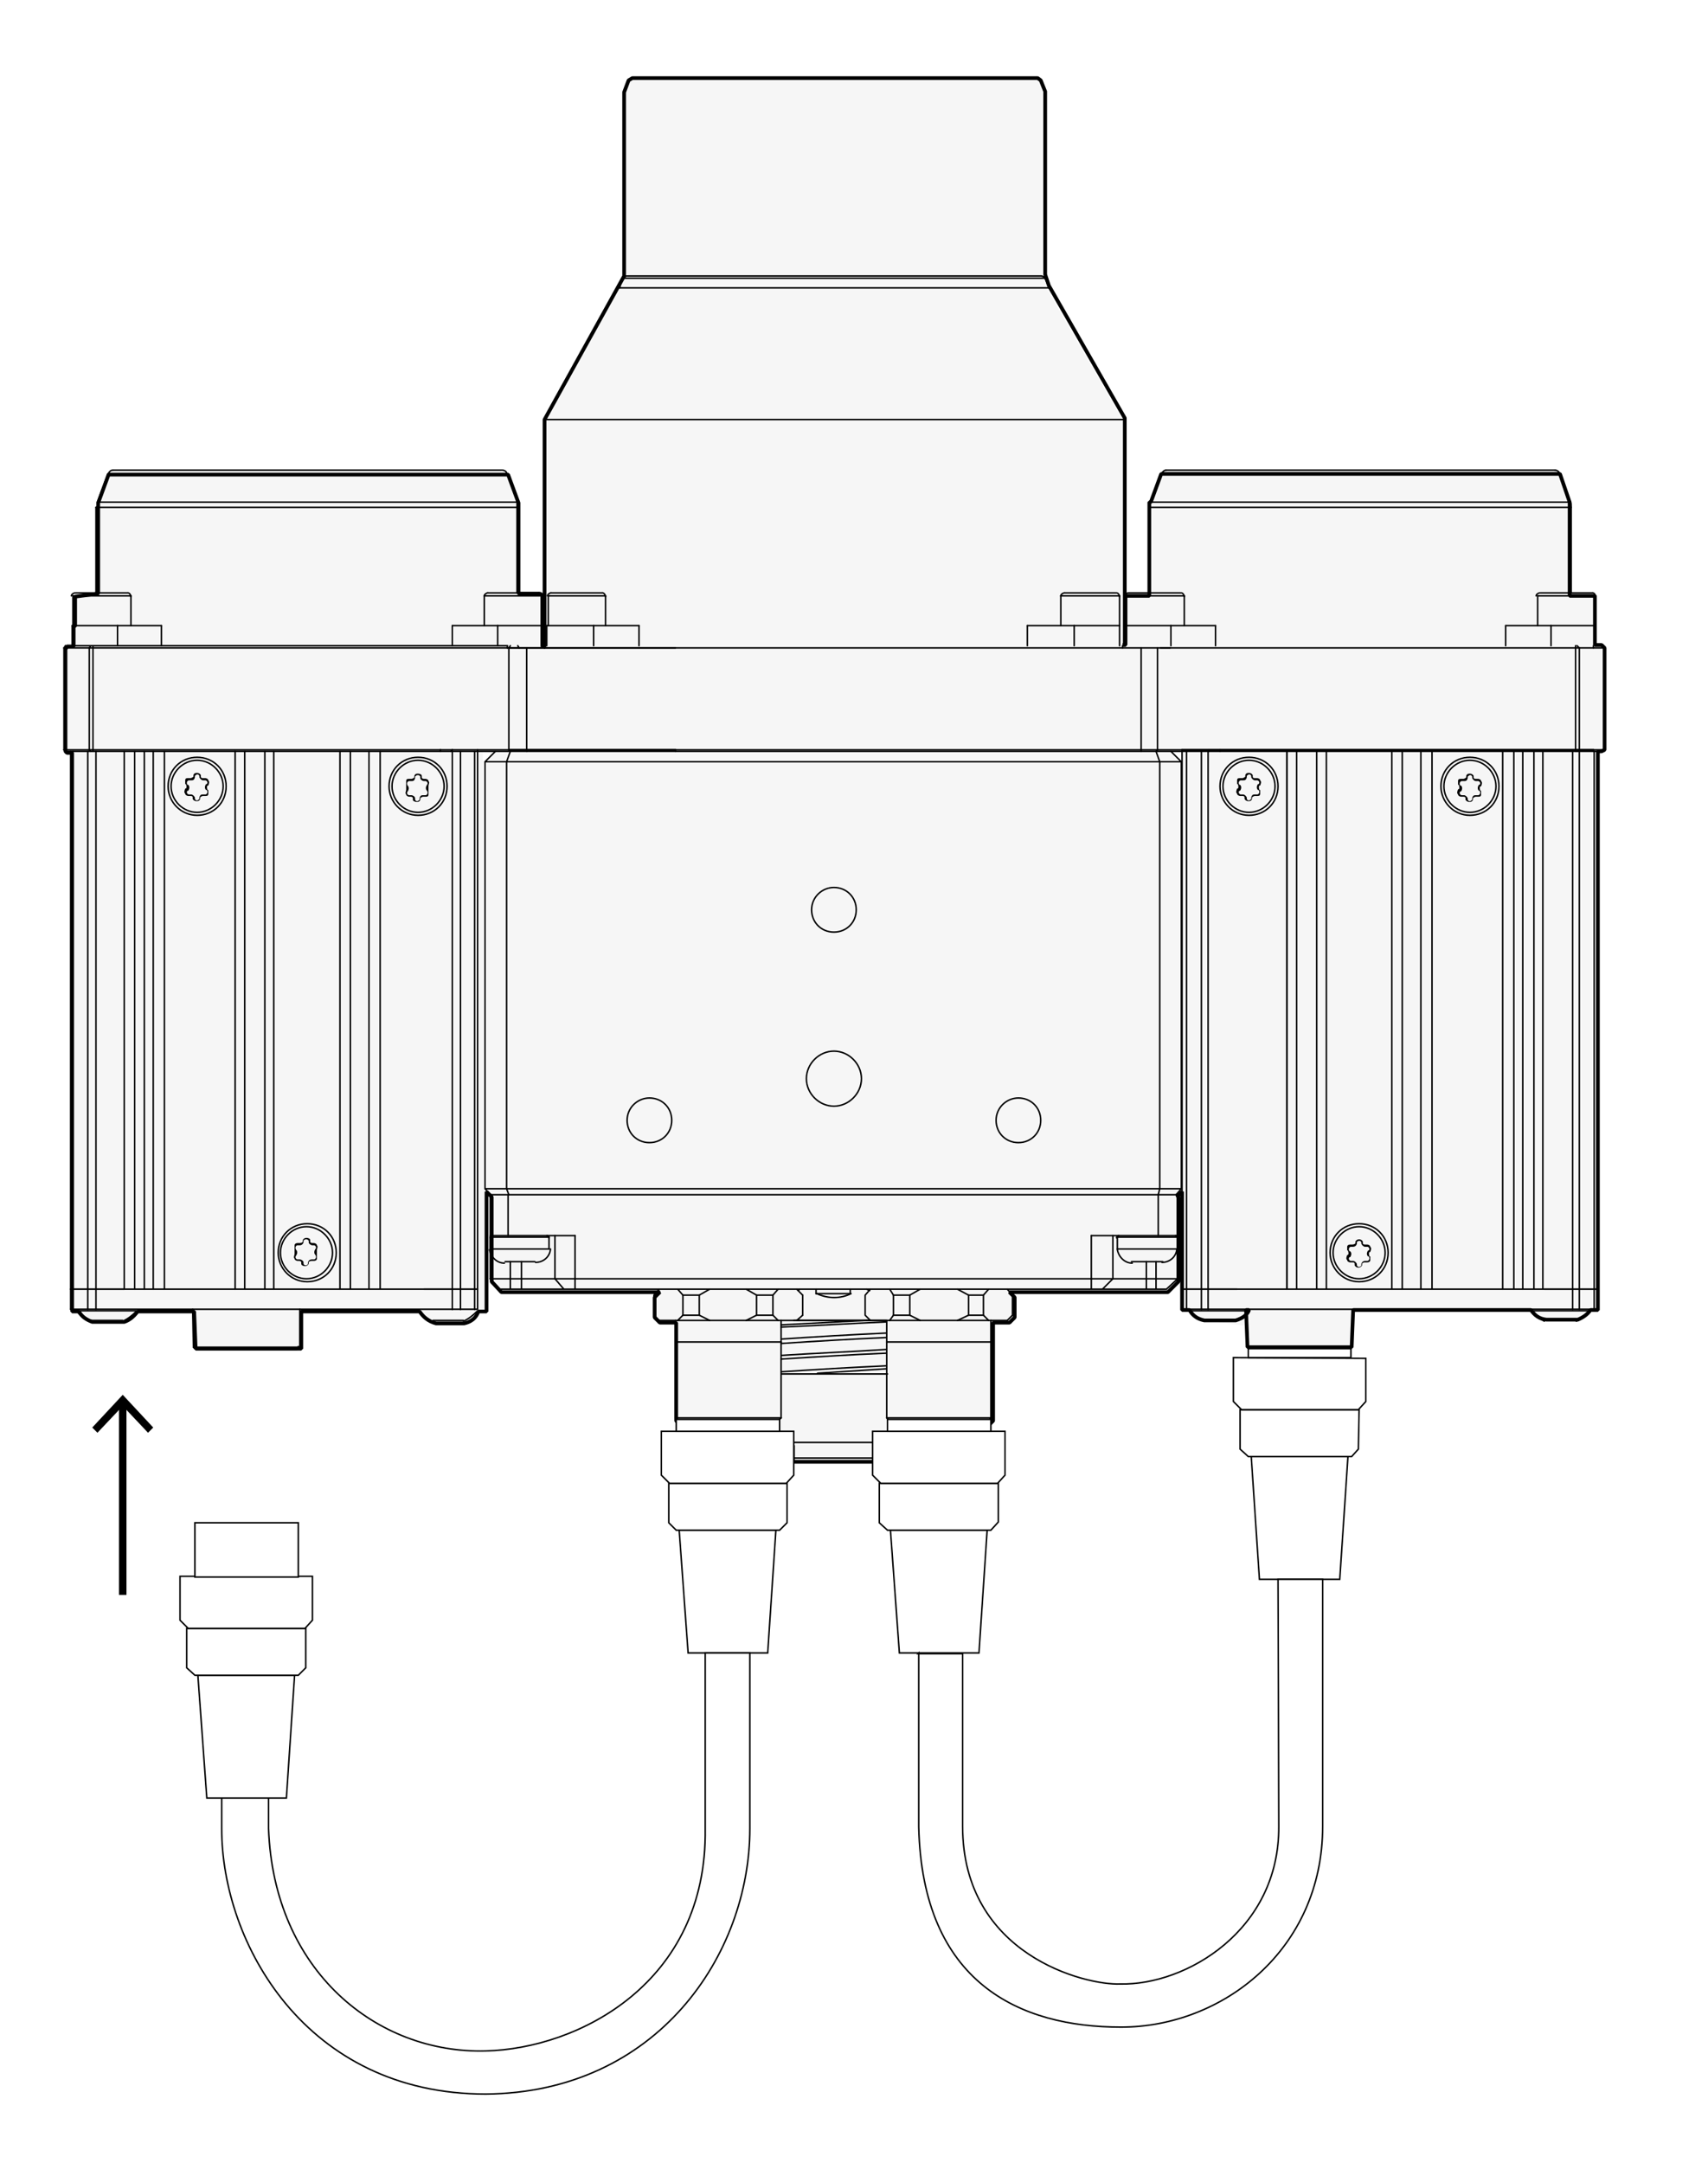 <?xml version="1.0" encoding="UTF-8"?>
<svg id="Layer_1" xmlns="http://www.w3.org/2000/svg" version="1.1" viewBox="0 0 229.6 290.8">
  <rect x="0" y="0" width="229.6" height="290.8" fill="#808080" stroke="none"/>
  <!-- Generator: Adobe Illustrator 29.4.0, SVG Export Plug-In . SVG Version: 2.1.0 Build 152)  -->
  <defs>
    <style>
      .st0, .st1, .st2 {
        fill: none;
      }

      .st0, .st1, .st2, .st3 {
        stroke: #000;
      }

      .st0, .st3 {
        stroke-miterlimit: 10;
      }

      .st4 {
        fill: #f6f6f6;
      }

      .st1 {
        stroke-linejoin: bevel;
        stroke-width: .5px;
      }

      .st2 {
        stroke-linecap: round;
        stroke-linejoin: round;
      }

      .st2, .st3 {
        stroke-width: .2px;
      }

      .st3 {
        fill: #fff;
      }
    </style>
  </defs>
  <rect id="BG_White" class="st3" x="-1.7" y="-1.8" width="234.7" height="295.4"/>
  <g id="bottom_view">
    <g id="bottom_view_fill_5_x25__black">
      <path class="st4" d="M215.3,101h-.5v75.1h-1l-1.7,1.3h-4.2l-2.1-1.3h-23.9l-.2,5h-14l-.2-5h.4v2.2l-6-.8-2-1.4h-1v-75.1h1.4-2.9l1.4,1.4v57.4l-.7.7h.2v5.8h0v5.6l-1.4,1.4h-21.3l.7.7v2.7l-.7.7h-2.2v13.2l-.4.4h-11.3v2.9h-3.8v2.2h-11.4v-2.2h-4v-2.9h-11.3l-.4-.4v-13.2h-2.2l-.7-.7v-2.7l.7-.7h-21.3l-1.3-1.4v-5.5h0v-5.9l-.7-.7v-57.4l1.4-1.4h10.1-11.9l.4,72.4v2.7h-1.1c-.6.8-1.2,1.3-1.8,1.5h-4.1c-.8-.2-1.5-.7-2-1.5h-15.9v5h-14.2l-.2-5h-7.6c-.5.8-1,1.3-1.6,1.4h-4.5c-.8-.2-1.4-.6-1.8-1.4h-.9v-75.1h-.7l-.2-.2v-13.7l.2-.4h.9v-2.7h.2v-4l3.1-.4v-12.2h.2l1.4-3.8h53.6l1.4,3.8h0v12.2h2.7c.2,0,.4.2.4.4h0v6.7h.4-2.4,2.3v-30.5l10.7-19.3-.2-24.5.7-1.7.5-.4h54.5l.9,1.9v24.4l.5,2.2,10.2,17.6v30.4h4.4-4.5.4v-6.6h3.2v-12.6h.2l1.4-3.8h53.6l1.3,3.8v12.6h3.4v6.7h.9l.4.4v13.7l-.4.2v-.2Z"/>
    </g>
    <g id="bottom_view_contour_0.5_pt">
      <path class="st1" d="M158.9,173.4v2.7h1c.4.7,1,1.2,2,1.4h4.2c1-.3,1.6-.8,1.8-1.4h-.4l.2,5h14l.2-5h23.9c.5.7,1.1,1.2,2.1,1.3h4.2c.7-.3,1.3-.7,1.7-1.3h1v-75.1h.5l.4-.2v-13.7l-.4-.4h-.9v-6.6h-3.4v-12.6l-1.3-3.8h-53.6l-1.4,3.8h-.2v12.6h-3.2v6.6h-.4.3v-30.5l-10.2-17.8-.5-1.5V12.3l-.6-1.5-.4-.3h-54.5l-.5.3-.6,1.6v24.7l-10.7,19.3v30.5h-.3v-6.7h0c0-.2-.2-.4-.4-.4h-2.8v-12.2h0l-1.4-3.8H14.6l-1.4,3.8h0v12.2l-3.1.4v4h-.2v2.7h-.9l-.2.4v13.7l.2.2h.7v75.1h.9c.4.7,1,1.1,1.8,1.4h4.3c.6-.2,1.2-.6,1.8-1.4h7.6l.2,5h14.2v-5h15.9c.5.7,1.1,1.3,2.2,1.6h3.8c.9-.2,1.6-.7,1.9-1.6h1.1v-16.1l.7.7v5.8h0v5.6l1.3,1.4h21.3l-.7.7v2.7l.7.7h2.2v13.2l.4.4h11.3v2.9h4v2.2h11.4v-2.2h3.8v-2.9h11.3l.4-.4v-13.2h2.2l.7-.7v-2.7l-.7-.7h21.3l1.4-1.4v-5.5h0v-5.9h-.2l.7-.7v13.4-.2Z"/>
    </g>
    <g id="bottom_view_lines_0.25_pt">
      <line class="st2" x1="168" y1="181.4" x2="181.4" y2="181.4"/>
      <line class="st2" x1="167.7" y1="181.1" x2="181.7" y2="181.1"/>
      <path class="st2" d="M167.7,181c0,.1.1.3.3.3"/>
      <path class="st2" d="M181.4,181.3c.1,0,.3-.1.3-.3"/>
      <line class="st2" x1="167.7" y1="181.1" x2="167.5" y2="176"/>
      <line class="st2" x1="181.7" y1="181.1" x2="181.9" y2="176"/>
      <line class="st2" x1="26.4" y1="181.4" x2="39.9" y2="181.4"/>
      <line class="st2" x1="26" y1="181.1" x2="40.3" y2="181.1"/>
      <path class="st2" d="M26,181c0,.1.1.3.3.3"/>
      <path class="st2" d="M39.8,181.3c0,0,.3-.1.3-.3"/>
      <line class="st2" x1="26" y1="181.1" x2="25.9" y2="176"/>
      <line class="st2" x1="40.3" y1="181.1" x2="40.3" y2="176"/>
      <line class="st2" x1="214.3" y1="173.3" x2="214.8" y2="173.3"/>
      <line class="st2" x1="211.4" y1="173.3" x2="212.3" y2="173.3"/>
      <line class="st2" x1="161.5" y1="173.3" x2="162.4" y2="173.3"/>
      <line class="st2" x1="158.9" y1="173.3" x2="159.5" y2="173.3"/>
      <line class="st2" x1="212.3" y1="173.3" x2="212.3" y2="101"/>
      <line class="st2" x1="211.4" y1="101" x2="211.4" y2="173.3"/>
      <line class="st2" x1="214.3" y1="101" x2="214.3" y2="173.3"/>
      <line class="st2" x1="214.8" y1="173.3" x2="214.8" y2="101"/>
      <line class="st2" x1="159.5" y1="173.3" x2="159.5" y2="101"/>
      <line class="st2" x1="158.9" y1="101" x2="158.9" y2="173.3"/>
      <line class="st2" x1="161.5" y1="101" x2="161.5" y2="173.3"/>
      <line class="st2" x1="162.4" y1="173.3" x2="162.4" y2="101"/>
      <line class="st2" x1="212.3" y1="173.3" x2="214.3" y2="173.3"/>
      <line class="st2" x1="159.5" y1="173.3" x2="161.5" y2="173.3"/>
      <line class="st2" x1="211.4" y1="173.3" x2="207.6" y2="173.3"/>
      <line class="st2" x1="166.3" y1="173.3" x2="162.4" y2="173.3"/>
      <line class="st2" x1="63.8" y1="173.3" x2="64.2" y2="173.3"/>
      <line class="st2" x1="60.8" y1="173.3" x2="61.9" y2="173.3"/>
      <line class="st2" x1="11.8" y1="173.3" x2="12.9" y2="173.3"/>
      <line class="st2" x1="9.5" y1="173.3" x2="9.8" y2="173.3"/>
      <line class="st2" x1="61.9" y1="173.3" x2="61.9" y2="101"/>
      <line class="st2" x1="60.8" y1="101" x2="60.8" y2="173.3"/>
      <line class="st2" x1="63.8" y1="101" x2="63.8" y2="173.3"/>
      <line class="st2" x1="64.2" y1="173.3" x2="64.2" y2="101"/>
      <line class="st2" x1="9.8" y1="173.3" x2="9.8" y2="101"/>
      <line class="st2" x1="9.5" y1="101" x2="9.5" y2="173.3"/>
      <line class="st2" x1="11.8" y1="101" x2="11.8" y2="173.3"/>
      <line class="st2" x1="12.9" y1="173.3" x2="12.9" y2="101"/>
      <line class="st2" x1="61.9" y1="173.3" x2="63.8" y2="173.3"/>
      <line class="st2" x1="9.8" y1="173.3" x2="11.8" y2="173.3"/>
      <line class="st2" x1="60.8" y1="173.3" x2="57" y2="173.3"/>
      <line class="st2" x1="16.7" y1="173.3" x2="12.9" y2="173.3"/>
      <line class="st2" x1="22.1" y1="101" x2="22.1" y2="173.3"/>
      <line class="st2" x1="31.6" y1="101" x2="31.6" y2="173.3"/>
      <line class="st2" x1="36.8" y1="101" x2="36.8" y2="173.3"/>
      <line class="st2" x1="45.7" y1="101" x2="45.7" y2="173.3"/>
      <line class="st2" x1="51.1" y1="101" x2="51.1" y2="173.3"/>
      <line class="st2" x1="31.6" y1="101" x2="31.6" y2="173.3"/>
      <path class="st2" d="M54.7,173.3"/>
      <path class="st2" d="M54.7,101"/>
      <line class="st2" x1="20.6" y1="101" x2="20.6" y2="173.3"/>
      <line class="st2" x1="19.4" y1="173.3" x2="19.4" y2="101"/>
      <line class="st2" x1="49.6" y1="101" x2="49.6" y2="173.3"/>
      <line class="st2" x1="47.1" y1="173.3" x2="47.1" y2="101"/>
      <line class="st2" x1="35.6" y1="101" x2="35.6" y2="173.3"/>
      <line class="st2" x1="32.9" y1="173.3" x2="32.9" y2="101"/>
      <path class="st2" d="M17.4,173.3"/>
      <path class="st2" d="M17.4,101"/>
      <line class="st2" x1="16.7" y1="173.3" x2="16.7" y2="101"/>
      <line class="st2" x1="18.1" y1="101" x2="18.1" y2="173.3"/>
      <path class="st2" d="M18.8,173.3"/>
      <path class="st2" d="M18.8,101"/>
      <line class="st2" x1="138.1" y1="86.8" x2="138.1" y2="84.1"/>
      <line class="st2" x1="85.9" y1="84.1" x2="85.9" y2="86.8"/>
      <line class="st2" x1="144.4" y1="84.1" x2="150.5" y2="84.1"/>
      <line class="st2" x1="144.4" y1="86.8" x2="144.4" y2="84.1"/>
      <line class="st2" x1="138.1" y1="84.1" x2="144.4" y2="84.1"/>
      <line class="st2" x1="79.8" y1="84.1" x2="85.9" y2="84.1"/>
      <line class="st2" x1="79.8" y1="86.8" x2="79.8" y2="84.1"/>
      <line class="st2" x1="73.5" y1="84.1" x2="79.8" y2="84.1"/>
      <line class="st2" x1="150.5" y1="86.8" x2="150.5" y2="84.1"/>
      <line class="st2" x1="73.5" y1="86.8" x2="73.5" y2="84.1"/>
      <line class="st2" x1="13.1" y1="67.5" x2="69.6" y2="67.5"/>
      <line class="st2" x1="12.9" y1="68.2" x2="69.6" y2="68.2"/>
      <line class="st2" x1="14.5" y1="63.7" x2="68.2" y2="63.7"/>
      <line class="st2" x1="15.2" y1="63.2" x2="67.4" y2="63.2"/>
      <path class="st2" d="M13.2,67.4c0,.2-.1.5-.1.7"/>
      <path class="st2" d="M69.5,67.4c0,.2,0,.5,0,.7v11.5"/>
      <path class="st2" d="M15.2,63.2c-.3,0-.5.2-.6.4"/>
      <path class="st2" d="M68.1,63.6c0-.2-.3-.4-.6-.4"/>
      <line class="st2" x1="60.8" y1="86.8" x2="60.8" y2="84.1"/>
      <line class="st2" x1="21.7" y1="84.1" x2="21.7" y2="86.8"/>
      <line class="st2" x1="66.9" y1="84.1" x2="72.8" y2="84.1"/>
      <line class="st2" x1="66.9" y1="86.8" x2="66.9" y2="84.1"/>
      <line class="st2" x1="60.8" y1="84.1" x2="66.9" y2="84.1"/>
      <line class="st2" x1="15.8" y1="84.1" x2="21.7" y2="84.1"/>
      <line class="st2" x1="15.8" y1="86.8" x2="15.8" y2="84.1"/>
      <line class="st2" x1="9.7" y1="84.1" x2="15.8" y2="84.1"/>
      <line class="st2" x1="72.8" y1="86.8" x2="72.8" y2="84.1"/>
      <line class="st2" x1="9.7" y1="86.8" x2="9.7" y2="84.1"/>
      <line class="st2" x1="68.2" y1="63.7" x2="69.6" y2="67.5"/>
      <line class="st2" x1="14.5" y1="63.7" x2="13.1" y2="67.5"/>
      <line class="st2" x1="12.9" y1="68.2" x2="12.9" y2="79.7"/>
      <line class="st2" x1="154.7" y1="67.5" x2="211.1" y2="67.5"/>
      <line class="st2" x1="154.5" y1="68.2" x2="211.2" y2="68.2"/>
      <line class="st2" x1="156.2" y1="63.7" x2="209.8" y2="63.7"/>
      <line class="st2" x1="156.7" y1="63.2" x2="209.1" y2="63.2"/>
      <path class="st2" d="M154.7,67.4c0,.2-.1.5-.1.7"/>
      <path class="st2" d="M211.2,68.1c0-.2,0-.5-.1-.7"/>
      <path class="st2" d="M156.8,63.2c-.3,0-.5.2-.6.4"/>
      <path class="st2" d="M209.6,63.6c0-.2-.3-.4-.6-.4"/>
      <line class="st2" x1="202.4" y1="86.8" x2="202.4" y2="84.1"/>
      <line class="st2" x1="163.4" y1="84.1" x2="163.4" y2="86.8"/>
      <line class="st2" x1="208.5" y1="84.1" x2="214.5" y2="84.1"/>
      <line class="st2" x1="208.5" y1="86.8" x2="208.5" y2="84.1"/>
      <line class="st2" x1="202.4" y1="84.1" x2="208.5" y2="84.1"/>
      <line class="st2" x1="157.4" y1="84.1" x2="163.4" y2="84.1"/>
      <line class="st2" x1="157.4" y1="86.8" x2="157.4" y2="84.1"/>
      <line class="st2" x1="151.3" y1="84.1" x2="157.4" y2="84.1"/>
      <line class="st2" x1="214.5" y1="86.8" x2="214.5" y2="84.1"/>
      <line class="st2" x1="151.3" y1="86.8" x2="151.3" y2="84.1"/>
      <line class="st2" x1="209.8" y1="63.7" x2="211.1" y2="67.5"/>
      <line class="st2" x1="156.2" y1="63.7" x2="154.7" y2="67.5"/>
      <line class="st2" x1="211.2" y1="68.2" x2="211.2" y2="79.7"/>
      <line class="st2" x1="154.5" y1="68.2" x2="154.5" y2="79.7"/>
      <path class="st2" d="M112.1,119.3c-1.6,0-3,1.3-3,3s1.3,3,3,3,3-1.3,3-3-1.3-3-3-3"/>
      <path class="st2" d="M136.9,147.6c-1.6,0-3,1.3-3,3s1.3,3,3,3,3-1.3,3-3-1.3-3-3-3"/>
      <path class="st2" d="M87.3,147.6c-1.6,0-3,1.3-3,3s1.3,3,3,3,3-1.3,3-3-1.3-3-3-3"/>
      <path class="st2" d="M112.1,141.3c-2,0-3.7,1.7-3.7,3.7s1.7,3.7,3.7,3.7,3.7-1.7,3.7-3.7-1.7-3.7-3.7-3.7"/>
      <line class="st2" x1="158.8" y1="102.4" x2="158.8" y2="159.8"/>
      <polyline class="st2" points="68.1 102.4 68.1 159.8 155.9 159.8 155.9 102.4 68.1 102.4"/>
      <polyline class="st2" points="68.1 159.8 65.2 159.8 65.2 102.4 68.1 102.4"/>
      <line class="st2" x1="155.9" y1="159.8" x2="158.8" y2="159.8"/>
      <line class="st2" x1="158.8" y1="102.4" x2="155.9" y2="102.4"/>
      <line class="st2" x1="65.2" y1="102.4" x2="66.6" y2="101"/>
      <line class="st2" x1="68.6" y1="101" x2="68.1" y2="102.4"/>
      <line class="st2" x1="155.4" y1="101" x2="155.9" y2="102.4"/>
      <line class="st2" x1="157.4" y1="101" x2="158.8" y2="102.4"/>
      <line class="st2" x1="158.1" y1="160.6" x2="158.8" y2="159.8"/>
      <line class="st2" x1="155.7" y1="160.6" x2="155.9" y2="159.8"/>
      <line class="st2" x1="68.4" y1="160.6" x2="68.1" y2="159.8"/>
      <polyline class="st2" points="65.2 159.8 65.9 160.6 68.3 160.6 155.7 160.6 158.3 160.6"/>
      <polyline class="st2" points="65.9 171.9 65.9 166.1 65.9 160.6"/>
      <line class="st2" x1="77.3" y1="166.1" x2="77.3" y2="171.9"/>
      <line class="st2" x1="77.3" y1="171.9" x2="146.7" y2="171.9"/>
      <line class="st2" x1="146.7" y1="171.9" x2="146.7" y2="166.1"/>
      <polyline class="st2" points="155.7 160.6 155.7 166.1 146.7 166.1"/>
      <polyline class="st2" points="68.3 160.6 68.3 166.1 77.3 166.1"/>
      <polyline class="st2" points="158.3 160.6 158.3 166.1 158.3 171.9"/>
      <polyline class="st2" points="67.2 173.3 68.6 173.3 70.1 173.3 75.8 173.3 77.3 173.3 146.7 173.3 148.2 173.3 154.1 173.3 155.4 173.3 156.8 173.3"/>
      <line class="st2" x1="70.1" y1="169.6" x2="70.1" y2="171.9"/>
      <line class="st2" x1="70.1" y1="171.9" x2="74.6" y2="171.9"/>
      <line class="st2" x1="68.6" y1="169.6" x2="68.6" y2="171.9"/>
      <line class="st2" x1="68.6" y1="171.9" x2="70.1" y2="171.9"/>
      <line class="st2" x1="74.6" y1="171.9" x2="74.6" y2="166.1"/>
      <line class="st2" x1="68.3" y1="166.1" x2="65.9" y2="166.1"/>
      <line class="st2" x1="154.1" y1="169.6" x2="154.1" y2="171.9"/>
      <line class="st2" x1="154.1" y1="171.9" x2="155.4" y2="171.9"/>
      <line class="st2" x1="155.4" y1="171.9" x2="155.4" y2="169.6"/>
      <polyline class="st2" points="149.6 166.1 149.6 171.9 154.1 171.9"/>
      <line class="st2" x1="158.3" y1="166.1" x2="155.7" y2="166.1"/>
      <line class="st2" x1="74.6" y1="171.9" x2="77.3" y2="171.9"/>
      <line class="st2" x1="65.9" y1="171.9" x2="68.6" y2="171.9"/>
      <line class="st2" x1="155.4" y1="171.9" x2="158.3" y2="171.9"/>
      <line class="st2" x1="146.7" y1="171.9" x2="149.6" y2="171.9"/>
      <line class="st2" x1="65.9" y1="171.9" x2="67.2" y2="173.3"/>
      <line class="st2" x1="68.6" y1="171.9" x2="68.6" y2="173.3"/>
      <line class="st2" x1="70.1" y1="171.9" x2="70.1" y2="173.3"/>
      <line class="st2" x1="74.6" y1="171.9" x2="75.8" y2="173.3"/>
      <line class="st2" x1="77.3" y1="171.9" x2="77.3" y2="173.3"/>
      <line class="st2" x1="146.7" y1="171.9" x2="146.7" y2="173.3"/>
      <line class="st2" x1="149.6" y1="171.9" x2="148.2" y2="173.3"/>
      <line class="st2" x1="156.8" y1="173.3" x2="158.3" y2="171.9"/>
      <line class="st2" x1="154.1" y1="171.9" x2="154.1" y2="173.3"/>
      <line class="st2" x1="155.4" y1="173.3" x2="155.4" y2="171.9"/>
      <line class="st2" x1="106.4" y1="196" x2="117.8" y2="196"/>
      <line class="st2" x1="102.5" y1="193.9" x2="121.5" y2="193.9"/>
      <line class="st2" x1="106.4" y1="196" x2="106.4" y2="193.9"/>
      <line class="st2" x1="117.8" y1="196" x2="117.8" y2="193.9"/>
      <line class="st2" x1="102.5" y1="193.9" x2="102.5" y2="191"/>
      <line class="st2" x1="121.5" y1="193.9" x2="121.5" y2="191"/>
      <line class="st2" x1="119.6" y1="191" x2="132.9" y2="191"/>
      <line class="st2" x1="119.2" y1="190.6" x2="133.2" y2="190.6"/>
      <line class="st2" x1="133.2" y1="180.4" x2="133.2" y2="177.5"/>
      <polyline class="st2" points="133.2 180.4 119.2 180.4 119.2 177.5"/>
      <line class="st2" x1="119.6" y1="191" x2="119.2" y2="190.6"/>
      <line class="st2" x1="132.9" y1="191" x2="133.2" y2="190.6"/>
      <line class="st2" x1="119.2" y1="190.6" x2="119.2" y2="180.4"/>
      <line class="st2" x1="133.2" y1="190.6" x2="133.2" y2="180.4"/>
      <line class="st2" x1="91.1" y1="191" x2="104.6" y2="191"/>
      <line class="st2" x1="90.8" y1="190.6" x2="105" y2="190.6"/>
      <line class="st2" x1="105" y1="180.4" x2="105" y2="177.5"/>
      <polyline class="st2" points="105 180.4 90.8 180.4 90.8 177.5"/>
      <line class="st2" x1="91.1" y1="191" x2="90.8" y2="190.6"/>
      <line class="st2" x1="104.6" y1="191" x2="105" y2="190.6"/>
      <line class="st2" x1="90.8" y1="190.6" x2="90.8" y2="180.4"/>
      <line class="st2" x1="105" y1="190.6" x2="105" y2="180.4"/>
      <polyline class="st2" points="117 177.5 116.5 177.5 107.5 177.5 107.1 177.5"/>
      <line class="st2" x1="107.5" y1="173.3" x2="107.3" y2="173.5"/>
      <line class="st2" x1="107.3" y1="177.5" x2="107.5" y2="177.5"/>
      <line class="st2" x1="116.5" y1="177.5" x2="116.9" y2="177.5"/>
      <line class="st2" x1="116.9" y1="173.5" x2="116.5" y2="173.3"/>
      <polyline class="st2" points="135.4 177.5 132.9 177.5 128.7 177.5 123.7 177.5 119.6 177.5 117 177.5"/>
      <line class="st2" x1="136.1" y1="176.8" x2="136.1" y2="174.1"/>
      <polyline class="st2" points="132.9 173.3 132.2 174.1 132.2 176.8 132.9 177.5"/>
      <line class="st2" x1="135.4" y1="177.5" x2="136.1" y2="176.8"/>
      <line class="st2" x1="136.1" y1="174.1" x2="135.4" y2="173.3"/>
      <polyline class="st2" points="132.2 174.1 130.2 174.1 130.2 176.8 132.2 176.8"/>
      <polyline class="st2" points="123.7 173.3 122.3 174.1 122.3 176.8 123.7 177.5"/>
      <line class="st2" x1="128.7" y1="177.5" x2="130.2" y2="176.8"/>
      <line class="st2" x1="130.2" y1="174.1" x2="128.7" y2="173.3"/>
      <polyline class="st2" points="122.3 174.1 120.1 174.1 120.1 176.8 122.3 176.8"/>
      <polyline class="st2" points="117 173.3 116.3 174.1 116.3 176.8 117 177.5"/>
      <line class="st2" x1="119.6" y1="177.5" x2="120.1" y2="176.8"/>
      <line class="st2" x1="120.1" y1="174.1" x2="119.6" y2="173.3"/>
      <polyline class="st2" points="107.1 177.5 104.6 177.5 100.3 177.5 95.4 177.5 91.1 177.5 88.6 177.5"/>
      <line class="st2" x1="107.9" y1="176.8" x2="107.9" y2="174.1"/>
      <polyline class="st2" points="104.6 173.3 103.9 174.1 103.9 176.8 104.6 177.5"/>
      <line class="st2" x1="107.1" y1="177.5" x2="107.9" y2="176.8"/>
      <line class="st2" x1="107.9" y1="174.1" x2="107.1" y2="173.3"/>
      <polyline class="st2" points="103.9 174.1 101.7 174.1 101.7 176.8 103.9 176.8"/>
      <polyline class="st2" points="95.4 173.3 94 174.1 94 176.8 95.4 177.5"/>
      <line class="st2" x1="100.3" y1="177.5" x2="101.7" y2="176.8"/>
      <line class="st2" x1="101.7" y1="174.1" x2="100.3" y2="173.3"/>
      <polyline class="st2" points="94 174.1 91.8 174.1 91.8 176.8 94 176.8"/>
      <polyline class="st2" points="88.6 173.3 87.9 174.1 87.9 176.8 88.6 177.5"/>
      <line class="st2" x1="91.1" y1="177.5" x2="91.8" y2="176.8"/>
      <line class="st2" x1="91.8" y1="174.1" x2="91.1" y2="173.3"/>
      <line class="st2" x1="109.7" y1="173.9" x2="114.3" y2="173.9"/>
      <path class="st2" d="M109.8,173.9c1.5.7,3.2.7,4.6,0"/>
      <line class="st2" x1="109.7" y1="173.9" x2="109.7" y2="173.3"/>
      <line class="st2" x1="114.3" y1="173.9" x2="114.3" y2="173.3"/>
      <line class="st2" x1="65.9" y1="166.3" x2="73.8" y2="166.3"/>
      <line class="st2" x1="65.9" y1="167.9" x2="73.8" y2="167.9"/>
      <polyline class="st2" points="67.9 169.6 68.8 169.6 70.8 169.6 71.9 169.6"/>
      <path class="st2" d="M73.8,166.4c0-.1,0-.3-.3-.3"/>
      <path class="st2" d="M66.2,166.1c0,0-.3.1-.3.3"/>
      <line class="st2" x1="65.9" y1="167.9" x2="65.9" y2="166.3"/>
      <line class="st2" x1="73.8" y1="167.9" x2="73.8" y2="166.3"/>
      <path class="st2" d="M72,169.7c1,0,1.9-.7,2-1.8"/>
      <path class="st2" d="M65.8,168c.2,1,1,1.8,2,1.8"/>
      <line class="st2" x1="150.2" y1="166.3" x2="158.3" y2="166.3"/>
      <line class="st2" x1="150.2" y1="167.9" x2="158.3" y2="167.9"/>
      <polyline class="st2" points="152.1 169.6 153.2 169.6 155.2 169.6 156.3 169.6"/>
      <path class="st2" d="M158.3,166.4c0-.1-.1-.3-.3-.3"/>
      <path class="st2" d="M150.4,166.1c-.1,0-.3.1-.3.3"/>
      <line class="st2" x1="150.2" y1="167.9" x2="150.2" y2="166.3"/>
      <line class="st2" x1="158.3" y1="167.9" x2="158.3" y2="166.3"/>
      <path class="st2" d="M156.2,169.7c1,0,1.9-.7,2-1.8"/>
      <path class="st2" d="M150.2,168c.2,1,1,1.8,2,1.8"/>
      <path class="st2" d="M52.7,105.7c0,1.9,1.6,3.5,3.5,3.5s3.5-1.6,3.5-3.5-1.6-3.5-3.5-3.5-3.5,1.6-3.5,3.5"/>
      <path class="st2" d="M52.3,105.7c0,2.1,1.7,3.9,3.9,3.9s3.9-1.7,3.9-3.9-1.7-3.9-3.9-3.9-3.9,1.7-3.9,3.9"/>
      <path class="st2" d="M37.7,168.4c0,1.9,1.6,3.5,3.5,3.5s3.5-1.6,3.5-3.5-1.6-3.5-3.5-3.5-3.5,1.6-3.5,3.5"/>
      <path class="st2" d="M37.4,168.4c0,2.1,1.7,3.9,3.9,3.9s3.9-1.7,3.9-3.9-1.7-3.9-3.9-3.9-3.9,1.7-3.9,3.9"/>
      <path class="st2" d="M23,105.7c0,1.9,1.6,3.5,3.5,3.5s3.5-1.6,3.5-3.5-1.6-3.5-3.5-3.5-3.5,1.6-3.5,3.5"/>
      <path class="st2" d="M22.6,105.7c0,2.1,1.7,3.9,3.9,3.9s3.9-1.7,3.9-3.9-1.7-3.9-3.9-3.9-3.9,1.7-3.9,3.9"/>
      <line class="st2" x1="10.2" y1="79.7" x2="17.2" y2="79.7"/>
      <line class="st2" x1="9.8" y1="80.1" x2="17.6" y2="80.1"/>
      <path class="st2" d="M10.1,79.7c-.2,0-.5.2-.5.4"/>
      <path class="st2" d="M17.6,80.2c0-.2-.2-.5-.4-.5"/>
      <line class="st2" x1="17.6" y1="80.1" x2="17.6" y2="84.1"/>
      <line class="st2" x1="9.8" y1="80.1" x2="9.8" y2="84.1"/>
      <line class="st2" x1="65.5" y1="79.7" x2="72.5" y2="79.7"/>
      <line class="st2" x1="65.1" y1="80.1" x2="72.8" y2="80.1"/>
      <path class="st2" d="M65.6,79.7c-.2,0-.5.2-.5.4"/>
      <path class="st2" d="M72.8,80.2c0-.2-.2-.5-.4-.5"/>
      <line class="st2" x1="72.8" y1="80.1" x2="72.8" y2="84.1"/>
      <line class="st2" x1="65.1" y1="80.1" x2="65.1" y2="84.1"/>
      <line class="st2" x1="143.1" y1="79.7" x2="150" y2="79.7"/>
      <line class="st2" x1="142.6" y1="80.1" x2="150.5" y2="80.1"/>
      <path class="st2" d="M143.1,79.7c-.2,0-.5.2-.5.4"/>
      <path class="st2" d="M150.5,80.2c0-.2-.2-.5-.4-.5"/>
      <line class="st2" x1="150.5" y1="80.1" x2="150.5" y2="84.1"/>
      <line class="st2" x1="142.6" y1="80.1" x2="142.6" y2="84.1"/>
      <line class="st2" x1="74" y1="79.7" x2="81" y2="79.7"/>
      <line class="st2" x1="73.7" y1="80.1" x2="81.4" y2="80.1"/>
      <path class="st2" d="M74.1,79.7c-.2,0-.5.2-.5.4"/>
      <path class="st2" d="M81.4,80.2c0-.2-.2-.5-.4-.5"/>
      <line class="st2" x1="81.4" y1="80.1" x2="81.4" y2="84.1"/>
      <line class="st2" x1="73.7" y1="80.1" x2="73.7" y2="84.1"/>
      <line class="st2" x1="207.1" y1="79.7" x2="214.1" y2="79.7"/>
      <line class="st2" x1="206.7" y1="80.1" x2="214.5" y2="80.1"/>
      <path class="st2" d="M207,79.7c-.2,0-.5.2-.5.4"/>
      <path class="st2" d="M214.5,80.2c0-.2-.2-.5-.4-.5"/>
      <line class="st2" x1="214.5" y1="80.1" x2="214.5" y2="84.1"/>
      <line class="st2" x1="206.7" y1="80.1" x2="206.7" y2="84.1"/>
      <line class="st2" x1="151.8" y1="79.7" x2="158.7" y2="79.7"/>
      <line class="st2" x1="151.3" y1="80.1" x2="159.2" y2="80.1"/>
      <path class="st2" d="M151.7,79.7c-.2,0-.5.2-.5.4"/>
      <path class="st2" d="M159.2,80.2c0-.2-.2-.5-.4-.5"/>
      <line class="st2" x1="159.2" y1="80.1" x2="159.2" y2="84.1"/>
      <line class="st2" x1="151.3" y1="80.1" x2="151.3" y2="84.1"/>
      <polyline class="st2" points="215.7 100.8 215.4 101 212 101 211.8 101 164 101 162.5 101 158.9 101 214.2 101 155.4 101 153.4 101 70.8 101 68.6 101 90.8 101 64.2 101 60.6 101 59.2 101 12.5 101 12.2 101 8.9 101 8.8 101"/>
      <line class="st2" x1="215.6" y1="100.8" x2="215.4" y2="101"/>
      <line class="st2" x1="212.3" y1="100.8" x2="212" y2="101"/>
      <line class="st2" x1="211.8" y1="100.8" x2="211.8" y2="101"/>
      <line class="st2" x1="164" y1="100.8" x2="164" y2="101"/>
      <line class="st2" x1="211.8" y1="100.8" x2="164" y2="100.8"/>
      <line class="st2" x1="162.5" y1="100.8" x2="162.5" y2="101"/>
      <polyline class="st2" points="158.9 100.8 162.5 100.8 164 100.8"/>
      <line class="st2" x1="158.9" y1="100.8" x2="158.9" y2="101"/>
      <line class="st2" x1="214.2" y1="100.8" x2="214.2" y2="101"/>
      <line class="st2" x1="158.9" y1="100.8" x2="214.2" y2="100.8"/>
      <line class="st2" x1="155.6" y1="100.8" x2="155.4" y2="101"/>
      <polyline class="st2" points="153.4 100.8 155.6 100.8 214.2 100.8"/>
      <line class="st2" x1="153.4" y1="100.8" x2="153.4" y2="101"/>
      <line class="st2" x1="70.8" y1="100.8" x2="70.8" y2="101"/>
      <polyline class="st2" points="153.4 100.8 70.8 100.8 68.4 100.8"/>
      <line class="st2" x1="68.4" y1="100.8" x2="68.6" y2="101"/>
      <line class="st2" x1="90.8" y1="100.8" x2="90.8" y2="101"/>
      <line class="st2" x1="90.8" y1="100.8" x2="68.4" y2="100.8"/>
      <line class="st2" x1="64.2" y1="100.8" x2="64.2" y2="101"/>
      <polyline class="st2" points="90.8 100.8 64.2 100.8 60.8 100.8"/>
      <line class="st2" x1="60.8" y1="100.8" x2="60.6" y2="101"/>
      <line class="st2" x1="59.2" y1="100.8" x2="59.2" y2="101"/>
      <line class="st2" x1="59.2" y1="100.8" x2="60.8" y2="100.8"/>
      <line class="st2" x1="12.5" y1="100.8" x2="12.5" y2="101"/>
      <line class="st2" x1="59.2" y1="100.8" x2="12.5" y2="100.8"/>
      <line class="st2" x1="12" y1="100.8" x2="12.2" y2="101"/>
      <line class="st2" x1="8.8" y1="100.8" x2="8.9" y2="101"/>
      <line class="st2" x1="8.6" y1="100.8" x2="8.8" y2="101"/>
      <line class="st2" x1="215.6" y1="100.8" x2="215.7" y2="100.8"/>
      <line class="st2" x1="211.8" y1="100.8" x2="212.3" y2="100.8"/>
      <line class="st2" x1="12" y1="100.8" x2="12.5" y2="100.8"/>
      <line class="st2" x1="8.6" y1="100.8" x2="8.8" y2="100.8"/>
      <line class="st2" x1="211.8" y1="87.1" x2="211.8" y2="100.8"/>
      <line class="st2" x1="212.3" y1="100.8" x2="212.3" y2="87.1"/>
      <line class="st2" x1="211.8" y1="87.1" x2="212.3" y2="87.1"/>
      <line class="st2" x1="215.6" y1="87.1" x2="215.6" y2="100.8"/>
      <polyline class="st2" points="215.7 100.8 215.7 87.1 215.6 87.1"/>
      <line class="st2" x1="8.6" y1="87.1" x2="8.8" y2="87.1"/>
      <line class="st2" x1="12" y1="87.1" x2="12.5" y2="87.1"/>
      <line class="st2" x1="8.8" y1="100.8" x2="8.8" y2="87.1"/>
      <line class="st2" x1="8.6" y1="87.1" x2="8.6" y2="100.8"/>
      <line class="st2" x1="12" y1="87.1" x2="12" y2="100.8"/>
      <line class="st2" x1="12.5" y1="100.8" x2="12.5" y2="87.1"/>
      <line class="st2" x1="215.6" y1="100.8" x2="212.3" y2="100.8"/>
      <line class="st2" x1="12" y1="100.8" x2="8.8" y2="100.8"/>
      <line class="st2" x1="212.3" y1="87.1" x2="215.6" y2="87.1"/>
      <line class="st2" x1="8.8" y1="87.1" x2="12" y2="87.1"/>
      <line class="st2" x1="156" y1="87.1" x2="211.8" y2="87.1"/>
      <polyline class="st2" points="8.8 86.8 8.9 86.8 12.2 86.8 12.5 86.8 68.2 86.8"/>
      <line class="st2" x1="69.8" y1="87.1" x2="69.6" y2="86.8"/>
      <line class="st2" x1="68.2" y1="86.8" x2="68.2" y2="87.1"/>
      <polyline class="st2" points="68.2 87.1 69.8 87.1 73.2 87.1"/>
      <line class="st2" x1="73.2" y1="87.1" x2="73.2" y2="86.8"/>
      <line class="st2" x1="73.2" y1="87.1" x2="90.8" y2="87.1"/>
      <line class="st2" x1="68.4" y1="87.1" x2="68.6" y2="86.8"/>
      <polyline class="st2" points="157.3 87.1 68.4 87.1 70.8 87.1"/>
      <line class="st2" x1="214.2" y1="87.1" x2="214.2" y2="86.8"/>
      <line class="st2" x1="150.9" y1="87.1" x2="150.9" y2="86.8"/>
      <line class="st2" x1="211.8" y1="87.1" x2="211.8" y2="86.8"/>
      <line class="st2" x1="212.3" y1="87.1" x2="212" y2="86.8"/>
      <line class="st2" x1="215.6" y1="87.1" x2="215.4" y2="86.8"/>
      <line class="st2" x1="215.7" y1="87.1" x2="215.4" y2="86.8"/>
      <line class="st2" x1="8.6" y1="87.1" x2="8.8" y2="86.8"/>
      <line class="st2" x1="8.8" y1="87.1" x2="8.9" y2="86.8"/>
      <line class="st2" x1="12" y1="87.1" x2="12.2" y2="86.8"/>
      <line class="st2" x1="12.5" y1="87.1" x2="12.5" y2="86.8"/>
      <line class="st2" x1="12.5" y1="87.1" x2="68.2" y2="87.1"/>
      <line class="st2" x1="155.6" y1="100.8" x2="155.6" y2="87.1"/>
      <line class="st2" x1="153.4" y1="87.1" x2="153.4" y2="100.8"/>
      <line class="st2" x1="70.8" y1="100.8" x2="70.8" y2="87.1"/>
      <line class="st2" x1="68.4" y1="87.1" x2="68.4" y2="100.8"/>
      <line class="st2" x1="207.6" y1="177.5" x2="212" y2="177.5"/>
      <line class="st2" x1="205.8" y1="176.2" x2="213.8" y2="176.2"/>
      <path class="st2" d="M205.8,176.3c.5.5,1.2,1,1.8,1.3"/>
      <path class="st2" d="M211.9,177.6c.7-.3,1.3-.8,1.8-1.3"/>
      <line class="st2" x1="161.8" y1="177.5" x2="166.1" y2="177.5"/>
      <line class="st2" x1="160" y1="176.2" x2="167.9" y2="176.2"/>
      <path class="st2" d="M160,176.3c.5.5,1.2,1,1.8,1.3"/>
      <path class="st2" d="M166.1,177.6c.7-.3,1.3-.8,1.8-1.3"/>
      <line class="st2" x1="12.2" y1="177.5" x2="16.5" y2="177.5"/>
      <line class="st2" x1="10.4" y1="176.2" x2="18.3" y2="176.2"/>
      <path class="st2" d="M10.3,176.3c.5.5,1.2,1,1.8,1.3"/>
      <path class="st2" d="M16.5,177.6c.7-.3,1.3-.8,1.8-1.3"/>
      <line class="st2" x1="58.2" y1="177.5" x2="62.3" y2="177.5"/>
      <path class="st2" d="M56.3,176.3c.5.5,1.2,1,1.8,1.3"/>
      <path class="st2" d="M62.3,177.6c.7-.3,1.3-.8,1.8-1.3"/>
      <line class="st2" x1="9.5" y1="173.3" x2="9.8" y2="173.3"/>
      <line class="st2" x1="11.8" y1="173.3" x2="12.9" y2="173.3"/>
      <line class="st2" x1="60.8" y1="173.3" x2="61.9" y2="173.3"/>
      <polyline class="st2" points="63.8 173.3 64.2 173.3 64.2 176"/>
      <line class="st2" x1="9.5" y1="176" x2="9.8" y2="176"/>
      <line class="st2" x1="9.8" y1="176" x2="9.8" y2="173.3"/>
      <line class="st2" x1="9.5" y1="173.3" x2="9.5" y2="176"/>
      <line class="st2" x1="11.8" y1="173.3" x2="11.8" y2="176"/>
      <line class="st2" x1="11.8" y1="176" x2="12.9" y2="176"/>
      <line class="st2" x1="12.9" y1="176" x2="12.9" y2="173.3"/>
      <line class="st2" x1="63.8" y1="173.3" x2="63.8" y2="176"/>
      <line class="st2" x1="63.8" y1="176" x2="64.2" y2="176"/>
      <line class="st2" x1="61.9" y1="176" x2="61.9" y2="173.3"/>
      <line class="st2" x1="60.8" y1="176" x2="61.9" y2="176"/>
      <line class="st2" x1="60.8" y1="173.3" x2="60.8" y2="176"/>
      <line class="st2" x1="11.8" y1="173.3" x2="9.8" y2="173.3"/>
      <line class="st2" x1="63.8" y1="173.3" x2="61.9" y2="173.3"/>
      <line class="st2" x1="9.8" y1="176" x2="11.8" y2="176"/>
      <line class="st2" x1="61.9" y1="176" x2="63.8" y2="176"/>
      <line class="st2" x1="60.8" y1="173.3" x2="12.9" y2="173.3"/>
      <line class="st2" x1="60.8" y1="176" x2="12.9" y2="176"/>
      <line class="st2" x1="158.9" y1="173.3" x2="159.5" y2="173.3"/>
      <line class="st2" x1="161.5" y1="173.3" x2="162.4" y2="173.3"/>
      <line class="st2" x1="211.4" y1="173.3" x2="212.3" y2="173.3"/>
      <polyline class="st2" points="214.3 173.3 214.8 173.3 214.8 176"/>
      <line class="st2" x1="158.9" y1="176" x2="159.5" y2="176"/>
      <line class="st2" x1="159.5" y1="176" x2="159.5" y2="173.3"/>
      <line class="st2" x1="158.9" y1="173.3" x2="158.9" y2="176"/>
      <line class="st2" x1="161.5" y1="173.3" x2="161.5" y2="176"/>
      <line class="st2" x1="161.5" y1="176" x2="162.4" y2="176"/>
      <line class="st2" x1="162.4" y1="176" x2="162.4" y2="173.3"/>
      <line class="st2" x1="214.3" y1="173.3" x2="214.3" y2="176"/>
      <line class="st2" x1="214.3" y1="176" x2="214.8" y2="176"/>
      <line class="st2" x1="212.3" y1="176" x2="212.3" y2="173.3"/>
      <line class="st2" x1="211.4" y1="176" x2="212.3" y2="176"/>
      <line class="st2" x1="211.4" y1="173.3" x2="211.4" y2="176"/>
      <line class="st2" x1="161.5" y1="173.3" x2="159.5" y2="173.3"/>
      <line class="st2" x1="214.3" y1="173.3" x2="212.3" y2="173.3"/>
      <line class="st2" x1="159.5" y1="176" x2="161.5" y2="176"/>
      <line class="st2" x1="212.3" y1="176" x2="214.3" y2="176"/>
      <line class="st2" x1="211.4" y1="173.3" x2="162.4" y2="173.3"/>
      <line class="st2" x1="211.4" y1="176" x2="162.4" y2="176"/>
      <path d="M26.5,104.1c.1,0,.2,0,.3.2v.2c.1.2.3.4.5.4s0,0,.1,0h.2c.2,0,.4.3.2.5h-.1c-.2.3-.2.6,0,.8h.1c.2.3,0,.6-.2.6s0,0,0,0h-.3c-.2,0-.4,0-.5.4v.2c0,0-.2.2-.3.2s-.2,0-.3-.2v-.2c-.1-.2-.3-.4-.5-.4h-.3c-.2,0-.4-.3-.2-.5h.1c.2-.3.2-.6,0-.8h-.1c-.2-.3,0-.6.2-.6s0,0,0,0h.3c.2,0,.4,0,.5-.4v-.2c0,0,.2-.2.3-.2M26.5,103.9c-.2,0-.4,0-.5.3v.2c0,0-.2.2-.4.2s0,0,0,0h-.3c-.2,0-.4,0-.4.3v.5h.1c.1.3.1.5,0,.6h-.1c-.1.3-.2.5,0,.7,0,.2.3.3.4.3h.3c.1,0,.3,0,.3.2v.2c.1.2.3.3.5.3s.4,0,.5-.3v-.2c0,0,.2-.2.4-.2s0,0,0,0h.3c.2,0,.4,0,.4-.3v-.5h-.1c-.1-.3-.1-.5,0-.6h.1c.1-.3.2-.5,0-.7,0-.2-.3-.3-.4-.3h-.3c-.1,0-.3,0-.3-.2v-.2c-.1-.2-.3-.3-.5-.3h0Z"/>
      <path d="M56.2,104.2c0,0,.2,0,.3.2v.2c0,.2.3.4.5.4s0,0,0,0h.2c.2,0,.4.3.2.5h0c-.2.3-.2.6,0,.8h0c.2.3,0,.6-.2.6s0,0,0,0h-.3c-.2,0-.4,0-.5.4v.2c0,0-.2.2-.3.2s-.2,0-.3-.2v-.2c0-.2-.3-.4-.5-.4h-.3c-.2,0-.4-.3-.2-.5h0c.2-.3.2-.6,0-.8h0c-.2-.3,0-.6.2-.6s0,0,0,0h.3c.2,0,.4,0,.5-.4v-.2c0,0,.2-.2.3-.2M56.2,104c-.2,0-.4,0-.5.3v.2c0,0-.2.2-.4.2s0,0,0,0h-.3c-.2,0-.4,0-.4.3v.5h0c0,.3,0,.5,0,.6h0c0,.3-.2.5,0,.7,0,.2.3.3.4.3s0,0,0,0h.2c0,0,.3,0,.3.2v.2c0,.2.3.3.5.3s.4,0,.5-.3v-.2c0,0,.2-.2.4-.2s0,0,0,0h.3c.2,0,.4,0,.4-.3v-.5h0c0-.3,0-.5,0-.6h0c0-.3.2-.5,0-.7,0-.2-.3-.3-.4-.3s0,0,0,0h-.2c0,0-.3,0-.3-.2v-.2c0-.2-.3-.3-.5-.3h0Z"/>
      <line class="st2" x1="173" y1="101" x2="173" y2="173.3"/>
      <line class="st2" x1="178.3" y1="101" x2="178.3" y2="173.3"/>
      <line class="st2" x1="187.1" y1="101" x2="187.1" y2="173.3"/>
      <line class="st2" x1="192.5" y1="101" x2="192.5" y2="173.3"/>
      <line class="st2" x1="202" y1="101" x2="202" y2="173.3"/>
      <line class="st2" x1="173" y1="101" x2="173" y2="173.3"/>
      <line class="st2" x1="207.4" y1="101" x2="207.4" y2="173.3"/>
      <line class="st2" x1="206.2" y1="101" x2="206.2" y2="173.3"/>
      <line class="st2" x1="204.7" y1="101" x2="204.7" y2="173.3"/>
      <line class="st2" x1="203.5" y1="173.3" x2="203.5" y2="101"/>
      <line class="st2" x1="191" y1="101" x2="191" y2="173.3"/>
      <line class="st2" x1="188.5" y1="173.3" x2="188.5" y2="101"/>
      <line class="st2" x1="177" y1="101" x2="177" y2="173.3"/>
      <line class="st2" x1="174.3" y1="173.3" x2="174.3" y2="101"/>
      <path class="st2" d="M166.8,173.3"/>
      <path class="st2" d="M166.8,101"/>
      <path class="st2" d="M194.1,105.7c0,1.9,1.6,3.5,3.5,3.5s3.5-1.6,3.5-3.5-1.6-3.5-3.5-3.5-3.5,1.6-3.5,3.5"/>
      <path class="st2" d="M193.7,105.7c0,2.1,1.7,3.9,3.9,3.9s3.9-1.7,3.9-3.9-1.7-3.9-3.9-3.9-3.9,1.7-3.9,3.9"/>
      <path class="st2" d="M179.2,168.4c0,1.9,1.6,3.5,3.5,3.5s3.5-1.6,3.5-3.5-1.6-3.5-3.5-3.5-3.5,1.6-3.5,3.5"/>
      <path class="st2" d="M178.8,168.4c0,2.1,1.7,3.9,3.9,3.9s3.9-1.7,3.9-3.9-1.7-3.9-3.9-3.9-3.9,1.7-3.9,3.9"/>
      <path class="st2" d="M164.4,105.7c0,1.9,1.6,3.5,3.5,3.5s3.5-1.6,3.5-3.5-1.6-3.5-3.5-3.5-3.5,1.6-3.5,3.5"/>
      <path class="st2" d="M164,105.7c0,2.1,1.7,3.9,3.9,3.9s3.9-1.7,3.9-3.9-1.7-3.9-3.9-3.9-3.9,1.7-3.9,3.9"/>
      <path d="M167.9,104.1c.1,0,.2,0,.3.2v.2c.1.2.3.4.5.4s0,0,.1,0h.2c.2,0,.4.3.2.5h-.1c-.2.3-.2.6,0,.8h.1c.2.3,0,.6-.2.6s0,0,0,0h-.3c-.2,0-.4,0-.5.4v.2c0,0-.2.2-.3.2s-.2,0-.3-.2v-.2c-.1-.2-.3-.4-.5-.4h-.3c-.2,0-.4-.3-.2-.5h.1c.2-.3.2-.6,0-.8h-.1c-.2-.3,0-.6.2-.6s0,0,0,0h.3c.2,0,.4,0,.5-.4v-.2c0,0,.2-.2.3-.2M167.9,103.9c-.2,0-.4,0-.5.3v.2c0,0-.2.2-.4.2s0,0,0,0h-.3c-.2,0-.4,0-.4.3v.5h.1c.1.3.1.5,0,.6h-.1c-.1.3-.2.5,0,.7,0,.2.3.3.4.3h.3c.1,0,.3,0,.3.2v.2c.1.2.3.3.5.3s.4,0,.5-.3v-.2c0,0,.2-.2.4-.2s0,0,0,0h.3c.2,0,.4,0,.4-.3v-.5h-.1c-.1-.3-.1-.5,0-.6h.1c.1-.3.2-.5,0-.7,0-.2-.3-.3-.4-.3h-.3c-.1,0-.3,0-.3-.2v-.2c-.1-.2-.3-.3-.5-.3h0Z"/>
      <path d="M197.6,104.2c.1,0,.2,0,.3.2v.2c.1.2.3.4.5.4s0,0,.1,0h.2c.2,0,.4.3.2.5h-.1c-.2.3-.2.6,0,.8h.1c.2.3,0,.6-.2.6s0,0,0,0h-.3c-.2,0-.4,0-.5.4v.2c0,0-.2.2-.3.2s-.2,0-.3-.2v-.2c-.1-.2-.3-.4-.5-.4h-.3c-.2,0-.4-.3-.2-.5h.1c.2-.3.2-.6,0-.8h-.1c-.2-.3,0-.6.2-.6s0,0,0,0h.3c.2,0,.4,0,.5-.4v-.2c0,0,.2-.2.3-.2M197.6,104c-.2,0-.4,0-.5.3v.2c0,0-.2.2-.4.2s0,0,0,0h-.3c-.2,0-.4,0-.4.3v.5h.1c.1.3.1.5,0,.6h-.1c-.1.3-.2.5,0,.7,0,.2.3.3.4.3h.3c.1,0,.3,0,.3.2v.2c.1.2.3.3.5.3s.4,0,.5-.3v-.2c0,0,.2-.2.4-.2s0,0,0,0h.3c.2,0,.4,0,.4-.3v-.5h-.1c-.1-.3-.1-.5,0-.6h.1c.1-.3.2-.5,0-.7,0-.2-.3-.3-.4-.3h-.3c-.1,0-.3,0-.3-.2v-.2c-.1-.2-.3-.3-.5-.3h0Z"/>
      <path d="M41.2,166.6c0,0,.2,0,.3.2v.2c0,.2.3.4.5.4s0,0,0,0h.2c.2,0,.4.3.2.5h0c-.2.3-.2.6,0,.8h0c.2.3,0,.6-.2.6s0,0,0,0h-.3c-.2,0-.4.1-.5.4v.2c0,.1-.2.2-.3.2s-.2,0-.3-.2v-.2c0-.2-.3-.4-.5-.4h-.3c-.2,0-.4-.3-.2-.5h0c.2-.3.2-.6,0-.8h0c-.2-.3,0-.6.2-.6s0,0,0,0h.3c.2,0,.4-.1.5-.4v-.2c0-.1.2-.2.3-.2M41.2,166.4c-.2,0-.4.1-.5.3v.2c0,.1-.2.2-.4.2s0,0,0,0h-.3c-.2,0-.4.1-.4.3v.5h0c0,.3,0,.5,0,.6h0c0,.3-.2.5,0,.7,0,.2.3.3.4.3s0,0,0,0h.2c0,0,.3,0,.3.2v.2c0,.2.3.3.5.3s.4-.1.5-.3v-.2c0-.1.2-.2.4-.2s0,0,0,0h.3c.2,0,.4-.1.4-.3v-.5h0c0-.3,0-.5,0-.6h0c0-.3.2-.5,0-.7,0-.2-.3-.3-.4-.3s0,0,0,0h-.2c0,0-.3,0-.3-.2v-.2c0-.2-.3-.3-.5-.3h0Z"/>
      <path d="M182.7,166.8c.1,0,.2,0,.3.2v.2c.1.2.3.4.5.4s0,0,.1,0h.2c.2,0,.4.3.2.5h-.1c-.2.3-.2.6,0,.8h.1c.2.3,0,.6-.2.6s0,0,0,0h-.3c-.2,0-.4.1-.5.4v.2c0,.1-.2.2-.3.2s-.2,0-.3-.2v-.2c-.1-.2-.3-.4-.5-.4h-.3c-.2,0-.4-.3-.2-.5h.1c.2-.3.2-.6,0-.8h-.1c-.2-.3,0-.6.2-.6s0,0,0,0h.3c.2,0,.4-.1.5-.4v-.2c0-.1.2-.2.3-.2M182.7,166.6c-.2,0-.4.1-.5.3v.2c0,.1-.2.2-.4.2s0,0,0,0h-.3c-.2,0-.4.1-.4.3v.5h.1c.1.3.1.5,0,.6h-.1c-.1.3-.2.5,0,.7,0,.2.3.3.4.3h.3c.1,0,.3,0,.3.2v.2c.1.2.3.3.5.3s.4-.1.5-.3v-.2c0-.1.2-.2.4-.2s0,0,0,0h.3c.2,0,.4-.1.4-.3v-.5h-.1c-.1-.3-.1-.5,0-.6h.1c.1-.3.2-.5,0-.7,0-.2-.3-.3-.4-.3h-.3c-.1,0-.3,0-.3-.2v-.2c-.1-.2-.3-.3-.5-.3h0Z"/>
      <path class="st2" d="M106.7,177.5h12.4"/>
      <g>
        <path class="st2" d="M105.1,184.7h14.2"/>
        <path class="st2" d="M105.1,184.4c4.6-.3,9.5-.6,14.1-.8"/>
        <path class="st2" d="M109.9,184.6c3-.2,6.3-.4,9.3-.6"/>
        <path class="st2" d="M105,182.7c4.6-.3,9.5-.6,14.2-.8"/>
        <path class="st2" d="M119.2,181.4c-4.6.3-9.5.5-14.1.8"/>
        <path class="st2" d="M105,180.6c4.6-.3,9.5-.6,14.2-.8"/>
        <path class="st2" d="M105.1,180c4.6-.3,9.5-.6,14.1-.8"/>
        <path class="st2" d="M119.2,177.7c-4.6.2-9.5.5-14.2.7"/>
        <path class="st2" d="M105,178.1c3.8-.2,7.7-.4,11.5-.6"/>
      </g>
      <g>
        <line class="st2" x1="141" y1="38.7" x2="83.3" y2="38.7"/>
        <line class="st2" x1="151" y1="56.4" x2="73.1" y2="56.4"/>
        <line class="st2" x1="140.5" y1="37.4" x2="83.6" y2="37.4"/>
        <line class="st2" x1="140" y1="37.1" x2="84.4" y2="37.1"/>
        <path class="st2" d="M84.3,37.1c-.3,0-.5.2-.6.4"/>
        <path class="st2" d="M140.5,37.5c0-.2-.3-.4-.6-.4"/>
        <line class="st2" x1="140.5" y1="37.4" x2="141" y2="38.7"/>
        <line class="st2" x1="83.6" y1="37.4" x2="83.3" y2="38.7"/>
      </g>
    </g>
  </g>
  <g>
    <g>
      <polygon class="st3" points="131.6 222.2 120.9 222.2 119.7 205.7 132.7 205.7 131.6 222.2"/>
      <polygon class="st3" points="119.3 205.7 118.2 204.7 118.2 199.4 134.2 199.4 134.2 204.6 133.2 205.7 119.3 205.7"/>
      <polygon class="st3" points="118.4 199.4 117.3 198.3 117.3 192.4 135.1 192.4 135.1 198.3 134.1 199.4 118.4 199.4"/>
      <rect class="st3" x="119.3" y="190.8" width="13.9" height="1.6"/>
    </g>
    <g>
      <polygon class="st3" points="180.1 212.3 169.3 212.3 168.2 195.8 181.2 195.8 180.1 212.3"/>
      <polygon class="st3" points="167.8 195.8 166.7 194.8 166.7 189.5 182.7 189.5 182.6 194.8 181.7 195.8 167.8 195.8"/>
      <polygon class="st3" points="166.9 189.5 165.8 188.4 165.8 182.5 183.6 182.6 183.6 188.4 182.6 189.5 166.9 189.5"/>
      <polygon class="st3" points="181.6 182.5 167.8 182.5 167.8 181.3 181.6 181.3 181.6 182.5"/>
      <path class="st3" d="M123.4,222.3h6v23.2c0,17.3,16.5,21.4,21.2,21.2,8.8.2,21.4-7.2,21.3-21.2,0-4.8-.1-33.2-.1-33.2h6v33.2c0,16.6-13.5,27-27.1,27s-26.7-5.9-27.2-26.9v-23.4h0Z"/>
    </g>
  </g>
  <g>
    <g>
      <polygon class="st3" points="103.2 222.2 92.5 222.2 91.3 205.7 104.3 205.7 103.2 222.2"/>
      <polygon class="st3" points="90.9 205.7 89.9 204.7 89.9 199.4 105.8 199.4 105.8 204.7 104.8 205.7 90.9 205.7"/>
      <polygon class="st3" points="90 199.4 88.9 198.3 88.9 192.4 106.7 192.4 106.7 198.3 105.7 199.4 90 199.4"/>
      <polygon class="st3" points="104.8 192.4 90.9 192.4 90.9 190.8 104.8 190.8 104.8 192.4"/>
      <path class="st3" d="M29.8,220.7h6.3v25.1c.7,19.2,14.6,30.3,29.2,29.9,12.4-.3,29.8-9.1,29.5-29.9v-23.6h6v23.6c0,17-12.5,35.5-35.5,35.7-24.2,0-35.5-20.3-35.5-35.7v-25.1h0Z"/>
    </g>
    <g>
      <polygon class="st3" points="38.5 241.7 27.8 241.7 26.6 225.2 39.6 225.2 38.5 241.7"/>
      <polygon class="st3" points="26.2 225.2 25.1 224.2 25.1 218.9 41.1 218.9 41.1 224.2 40.1 225.2 26.2 225.2"/>
      <polygon class="st3" points="25.3 218.9 24.2 217.8 24.2 211.9 42 211.9 42 217.8 41 218.9 25.3 218.9"/>
      <rect class="st3" x="26.2" y="204.7" width="13.9" height="7.3"/>
    </g>
  </g>
  <g>
    <line class="st0" x1="16.5" y1="214.4" x2="16.5" y2="188.6"/>
    <polygon points="20.6 191.9 19.9 192.6 16.5 189 13.1 192.6 12.4 191.9 16.5 187.5 20.6 191.9"/>
  </g>
</svg>
